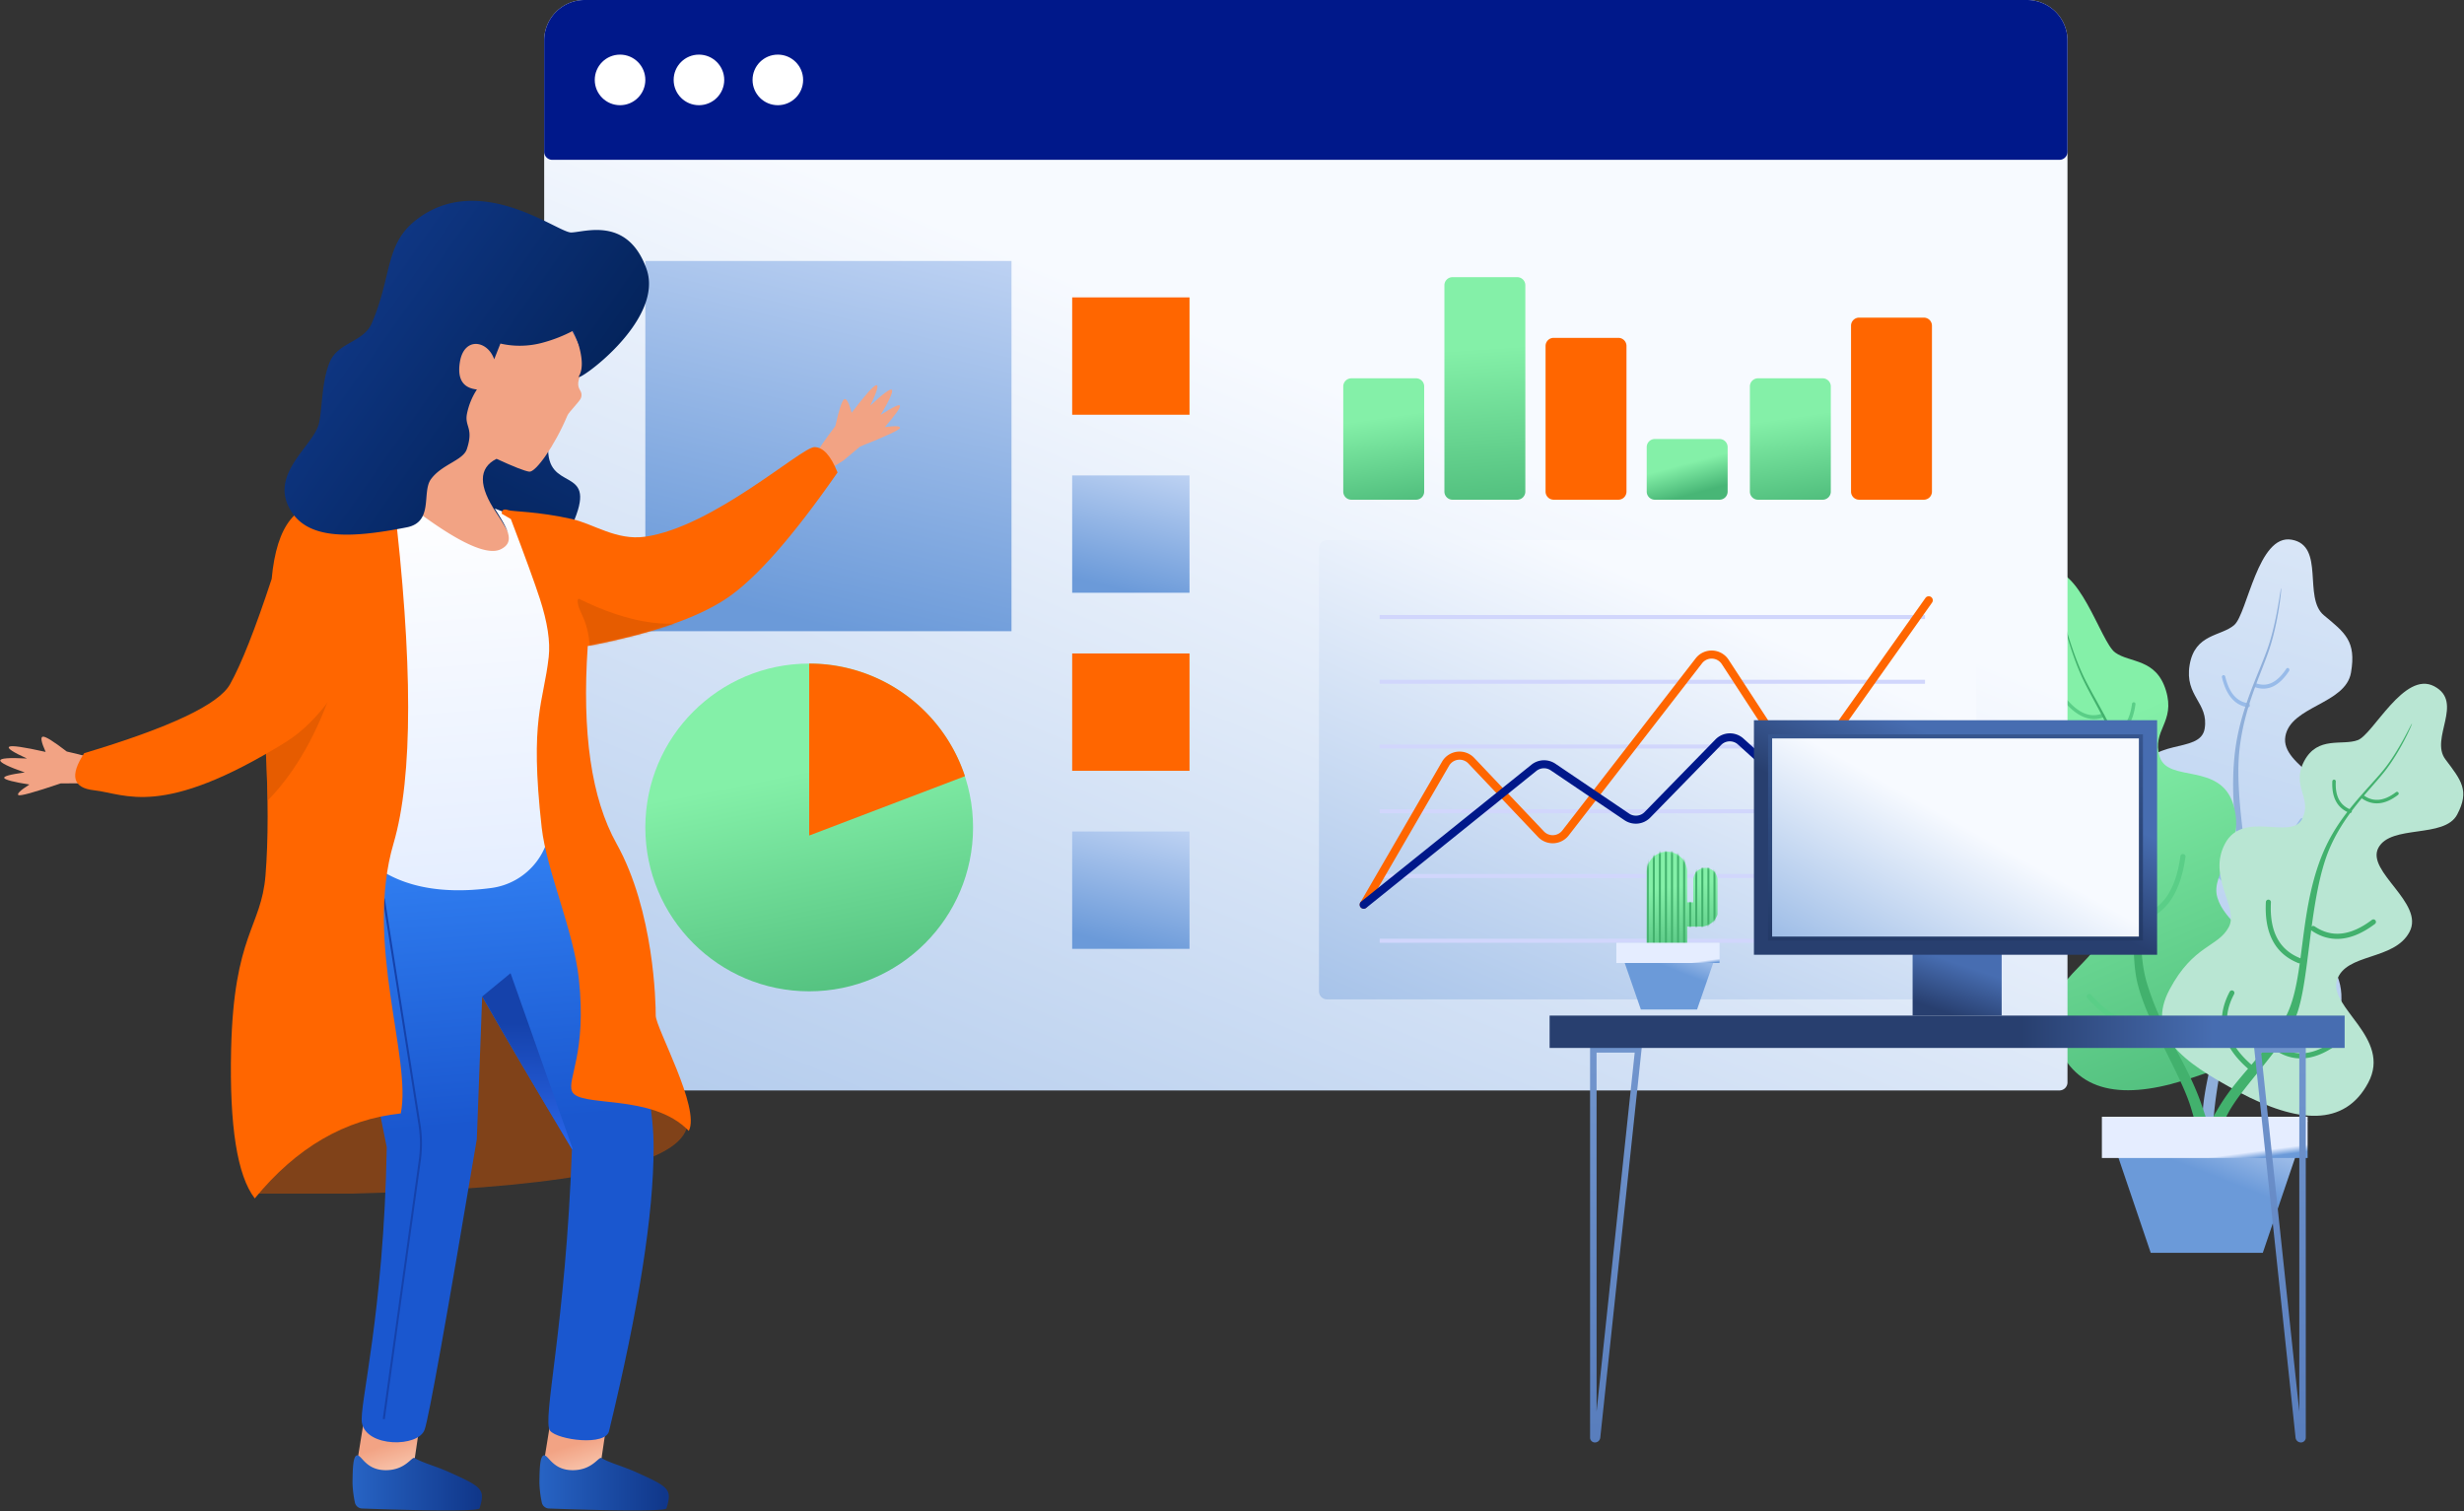 <svg id="Layer_1" data-name="Layer 1" xmlns="http://www.w3.org/2000/svg" xmlns:xlink="http://www.w3.org/1999/xlink" viewBox="0 0 1218 747"><rect x="0" y="0" width="1218" height="747" fill="#333333" stroke="none"/><defs><style>.cls-1{fill:#fff;}.cls-2{fill:url(#linear-gradient);}.cls-3{fill:#98bbe9;}.cls-4{fill:#8fafda;}.cls-5{fill:url(#linear-gradient-2);}.cls-6{fill:#5ace87;}.cls-7{fill:#42b16d;}.cls-8{fill:#b9e6d3;}.cls-9{fill:url(#linear-gradient-3);}.cls-10{fill:url(#linear-gradient-4);}.cls-11{fill:url(#linear-gradient-5);}.cls-12{fill:url(#linear-gradient-6);}.cls-13{fill:url(#linear-gradient-7);}.cls-14{fill:#f60;}.cls-15{fill:url(#linear-gradient-8);}.cls-16{fill:url(#linear-gradient-9);}.cls-17{fill:url(#linear-gradient-10);}.cls-18{fill:url(#linear-gradient-11);}.cls-19{fill:url(#linear-gradient-12);}.cls-20{fill:url(#linear-gradient-13);}.cls-21{fill:url(#linear-gradient-14);}.cls-22{fill:#00188a;}.cls-23,.cls-44{fill:none;}.cls-23{stroke:#d1d6fc;}.cls-23,.cls-33{stroke-width:2px;}.cls-24{fill:url(#linear-gradient-15);}.cls-25{fill:url(#linear-gradient-16);}.cls-26{fill:url(#linear-gradient-17);}.cls-27{fill:url(#linear-gradient-18);}.cls-28{mask:url(#mask);}.cls-29{fill:url(#linear-gradient-19);}.cls-30{fill:url(#linear-gradient-20);}.cls-31{fill:url(#linear-gradient-21);}.cls-32{fill:url(#linear-gradient-22);}.cls-33{fill:url(#linear-gradient-23);stroke:url(#linear-gradient-24);}.cls-34{fill:#ce5300;opacity:0.5;isolation:isolate;}.cls-35{fill:url(#linear-gradient-25);}.cls-36{fill:url(#linear-gradient-26);}.cls-37{fill:#f2a384;}.cls-38{fill:url(#linear-gradient-27);}.cls-39{fill:url(#linear-gradient-28);}.cls-40{fill:url(#linear-gradient-29);}.cls-41{fill:url(#linear-gradient-30);}.cls-42{fill:url(#linear-gradient-31);}.cls-43{fill:url(#linear-gradient-32);}.cls-44{stroke:#1542ab;}.cls-45{fill:url(#linear-gradient-33);}.cls-46{mask:url(#mask-2);}.cls-47{fill:url(#linear-gradient-34);}</style><linearGradient id="linear-gradient" x1="462.54" y1="475.58" x2="462.54" y2="473.54" gradientTransform="translate(24667.51 132273.9) rotate(-164) scale(127.52 253.73)" gradientUnits="userSpaceOnUse"><stop offset="0" stop-color="#fff"/><stop offset="1" stop-color="#b3cdef"/></linearGradient><linearGradient id="linear-gradient-2" x1="455.45" y1="475.2" x2="455.49" y2="474.36" gradientTransform="matrix(112.84, -34.5, -76.17, -249.16, -14166.81, 134475.67)" gradientUnits="userSpaceOnUse"><stop offset="0" stop-color="#84f0a8"/><stop offset="1" stop-color="#48b676"/></linearGradient><linearGradient id="linear-gradient-3" x1="454.26" y1="478.5" x2="453.87" y2="477.84" gradientTransform="matrix(99.71, 0, 0, -65.23, -44166.18, 31749.14)" gradientUnits="userSpaceOnUse"><stop offset="0" stop-color="#e5edff"/><stop offset="1" stop-color="#6b9ad9"/></linearGradient><linearGradient id="linear-gradient-4" x1="454.27" y1="486.52" x2="454.35" y2="486.4" gradientTransform="matrix(101.7, 0, 0, -20.39, -45081.48, 10488.84)" xlink:href="#linear-gradient-3"/><linearGradient id="linear-gradient-5" x1="457.96" y1="474.12" x2="457.13" y2="472.71" gradientTransform="matrix(753, 0, 0, -539, -344147, 255760)" gradientUnits="userSpaceOnUse"><stop offset="0" stop-color="#f7faff"/><stop offset="1" stop-color="#6b9ad9"/></linearGradient><linearGradient id="linear-gradient-6" x1="456.23" y1="476.09" x2="455.86" y2="474.53" gradientTransform="matrix(181, 0, 0, -183, -82121, 87145)" xlink:href="#linear-gradient-3"/><linearGradient id="linear-gradient-7" x1="455.64" y1="475.36" x2="455.81" y2="474.52" gradientTransform="matrix(162, 0, 0, -162, -73419, 77390)" xlink:href="#linear-gradient-2"/><linearGradient id="linear-gradient-8" x1="447.03" y1="478.24" x2="447.11" y2="477.41" gradientTransform="matrix(40, 0, 0, -60, -17198, 28901)" xlink:href="#linear-gradient-2"/><linearGradient id="linear-gradient-9" x1="447.02" y1="482.72" x2="447.19" y2="482.25" gradientTransform="matrix(40, 0, 0, -30, -17048, 14711)" xlink:href="#linear-gradient-2"/><linearGradient id="linear-gradient-10" x1="447.03" y1="478.24" x2="447.11" y2="477.41" gradientTransform="matrix(40, 0, 0, -60, -16997, 28901)" xlink:href="#linear-gradient-2"/><linearGradient id="linear-gradient-11" x1="447.05" y1="476.17" x2="447.07" y2="475.33" gradientTransform="matrix(40, 0, 0, -110, -17148, 52551)" xlink:href="#linear-gradient-2"/><linearGradient id="linear-gradient-12" x1="457.28" y1="475" x2="456.32" y2="473.47" gradientTransform="matrix(325, 0, 0, -227, -147740, 108139)" xlink:href="#linear-gradient-5"/><linearGradient id="linear-gradient-13" x1="450.88" y1="479.32" x2="450.49" y2="477.76" gradientTransform="matrix(58, 0, 0, -58, -25576, 28001)" xlink:href="#linear-gradient-3"/><linearGradient id="linear-gradient-14" x1="450.88" y1="479.32" x2="450.49" y2="477.76" gradientTransform="matrix(58, 0, 0, -58, -25576, 28177)" xlink:href="#linear-gradient-3"/><linearGradient id="linear-gradient-15" x1="476.38" y1="476.82" x2="476.38" y2="473.7" gradientTransform="translate(13000.39 93641.6) rotate(180) scale(25.61 195.89)" gradientUnits="userSpaceOnUse"><stop offset="0" stop-color="#95b7e5"/><stop offset="1" stop-color="#476db1"/></linearGradient><linearGradient id="linear-gradient-16" x1="440.62" y1="476.82" x2="440.62" y2="473.7" gradientTransform="matrix(25.61, 0, 0, -195.89, -10158.59, 93641.6)" xlink:href="#linear-gradient-15"/><linearGradient id="linear-gradient-17" x1="457.67" y1="490.64" x2="457.43" y2="490.64" gradientTransform="matrix(393, 0, 0, -15.99, -178770, 8355.63)" gradientUnits="userSpaceOnUse"><stop offset="0" stop-color="#476db1"/><stop offset="1" stop-color="#283f6f"/></linearGradient><linearGradient id="linear-gradient-18" x1="445.39" y1="478.85" x2="445.46" y2="478.01" gradientTransform="matrix(35, 0, 0, -53, -14758, 25817)" xlink:href="#linear-gradient-2"/><mask id="mask" x="814" y="418" width="35" height="62.78" maskUnits="userSpaceOnUse"><g id="mask-23"><path id="path-22" class="cls-1" d="M834,446h3V435a6,6,0,0,1,12,0v17a8.62,8.62,0,0,1-8,6h-7v16H814V431a10,10,0,0,1,20,0Z"/></g></mask><linearGradient id="linear-gradient-19" x1="449.71" y1="482.86" x2="449.32" y2="482.22" gradientTransform="matrix(50, 0, 0, -32, -21642, 15909)" xlink:href="#linear-gradient-3"/><linearGradient id="linear-gradient-20" x1="449.81" y1="500.47" x2="449.89" y2="500.36" gradientTransform="matrix(51, 0, 0, -10, -22101, 5480)" xlink:href="#linear-gradient-3"/><linearGradient id="linear-gradient-21" x1="448.23" y1="482.62" x2="447.9" y2="481.93" gradientTransform="matrix(44.02, 0, 0, -31, -18758.82, 15439)" xlink:href="#linear-gradient-17"/><linearGradient id="linear-gradient-22" x1="456.4" y1="476.11" x2="456.16" y2="475.81" gradientTransform="matrix(199.3, 0, 0, -115.93, -89955.05, 55582.33)" xlink:href="#linear-gradient-17"/><linearGradient id="linear-gradient-23" x1="456.05" y1="476.29" x2="455.21" y2="475.47" gradientTransform="matrix(183.29, 0, 0, -99.94, -82615.32, 48010.69)" xlink:href="#linear-gradient-5"/><linearGradient id="linear-gradient-24" x1="456" y1="476.74" x2="456" y2="475.74" gradientTransform="matrix(183.29, 0, 0, -99.94, -82615.32, 48010.69)" gradientUnits="userSpaceOnUse"><stop offset="0" stop-color="#36558e"/><stop offset="1" stop-color="#233a67"/></linearGradient><linearGradient id="linear-gradient-25" x1="465.2" y1="476.56" x2="465.2" y2="477.18" gradientTransform="translate(32036.49 39587.14) rotate(180) scale(68.38 82.51)" gradientUnits="userSpaceOnUse"><stop offset="0" stop-color="#f4af92"/><stop offset="1" stop-color="#ec906c"/></linearGradient><linearGradient id="linear-gradient-26" x1="462.42" y1="475.01" x2="461.66" y2="476.57" gradientTransform="translate(58016.13 61126.34) rotate(180) scale(125.02 128.09)" gradientUnits="userSpaceOnUse"><stop offset="0" stop-color="#032258"/><stop offset="1" stop-color="#133e94"/></linearGradient><linearGradient id="linear-gradient-27" x1="473.2" y1="483.51" x2="473.46" y2="484.19" gradientTransform="translate(14781.54 13263.92) rotate(180) scale(30.62 25.92)" gradientUnits="userSpaceOnUse"><stop offset="0" stop-color="#fad0ba"/><stop offset="1" stop-color="#f2a384"/></linearGradient><linearGradient id="linear-gradient-28" x1="473.2" y1="483.51" x2="473.46" y2="484.19" gradientTransform="translate(14689.2 13263.92) rotate(180) scale(30.62 25.92)" xlink:href="#linear-gradient-27"/><linearGradient id="linear-gradient-29" x1="466.16" y1="483.56" x2="465.16" y2="483.56" gradientTransform="translate(30001.96 13907.45) rotate(180) scale(63.99 27.24)" gradientUnits="userSpaceOnUse"><stop offset="0" stop-color="#2865c6"/><stop offset="1" stop-color="#10378a"/></linearGradient><linearGradient id="linear-gradient-30" x1="461.45" y1="474.88" x2="461.43" y2="474.38" gradientTransform="translate(72169.66 148661.76) rotate(180) scale(155.87 312.21)" gradientUnits="userSpaceOnUse"><stop offset="0" stop-color="#3485f7"/><stop offset="1" stop-color="#1a57cf"/></linearGradient><linearGradient id="linear-gradient-31" x1="466.16" y1="483.56" x2="465.16" y2="483.56" gradientTransform="translate(30094.3 13907.45) rotate(180) scale(63.99 27.24)" xlink:href="#linear-gradient-29"/><linearGradient id="linear-gradient-32" x1="468.74" y1="476.87" x2="468.75" y2="476.12" gradientTransform="translate(21221.6 41965.09) rotate(180) scale(44.72 86.94)" gradientUnits="userSpaceOnUse"><stop offset="0" stop-color="#1542ab"/><stop offset="1" stop-color="#2b68ee"/></linearGradient><linearGradient id="linear-gradient-33" x1="462.09" y1="475.41" x2="462.04" y2="474.41" gradientTransform="translate(59420.85 92919.81) rotate(180) scale(128.13 194.94)" gradientUnits="userSpaceOnUse"><stop offset="0" stop-color="#fff"/><stop offset="1" stop-color="#e5eeff"/></linearGradient><mask id="mask-2" x="248" y="221" width="166" height="338" maskUnits="userSpaceOnUse"><g id="mask-41"><path id="path-40" class="cls-1" d="M252.52,256.56q10.56,27.75,14.33,39.38,5.66,17.46,4.39,28.8c-2.53,22.67-9.57,30.1-3.47,84.32,2.39,21.2,15.78,51,18.36,74.69,4,36.83-5.87,49.57-3.39,55.66,3.39,8.34,39.62.68,57.74,19.59,5.84-11.25-16.34-50.93-16.34-57s-.76-51.57-19.38-85q-18.63-33.39-14.23-97.67,46.81-9,68.48-23.44t55-62.36Q409,221,402.59,221c-6.43,0-50,39.5-83.71,44.29-14.13,2-25.47-6.33-36.15-8.73-17-3.82-29.36-3.67-31.42-4.38Q248,251,248,253.9Z"/></g></mask><linearGradient id="linear-gradient-34" x1="457.11" y1="475.95" x2="456.31" y2="476.73" gradientTransform="matrix(194.52, -66.98, -47.14, -136.9, -66182.99, 95981.62)" xlink:href="#linear-gradient-26"/></defs><title>hero</title><g id="Illustration"><g id="CRM-2"><g id="Group-2"><g id="leaves"><g id="Leaves-2" data-name="Leaves"><path id="Leaf" class="cls-2" d="M1132.82,266.77c-16.65-3-21.91,36.42-28.35,42.13s-19.51,4.19-22.1,19.8,9.59,18.56,7.42,31.53-28.76,3.57-32.14,24.05,15.77,32.48,13.72,44.81-13.73,14.06-18.25,41.36,15,38.76,45.78,50.09,52.86,8,58-21.37-28.52-38.13-28.16-54.95,23.93-19.18,27.18-38-28.8-27.13-26.23-42.2,29.75-15.9,32.45-31.54-3-19.72-13.41-28.36S1149.47,269.74,1132.82,266.77Z"/><path id="leaves-base" class="cls-3" d="M1099.87,506.1a1,1,0,0,0,1.59-.63,1.83,1.83,0,0,0-.6-2.07c-14.52-9.51-20.31-22-17.64-37.92a1.65,1.65,0,0,0-.94-1.84,1.14,1.14,0,0,0-1.42,1.06C1077.95,482,1084.39,495.92,1099.87,506.1Z"/><path id="leaves-base-2" data-name="leaves-base" class="cls-3" d="M1108.82,440.22c.68.13,1.25-.43,1.28-1.26a1.69,1.69,0,0,0-1.17-1.74c-11-2.17-18.22-11.3-22-27.63a1.43,1.43,0,0,0-1.52-1.23,1.34,1.34,0,0,0-.84,1.71C1088.62,427.58,1096.73,437.8,1108.82,440.22Z"/><path id="leaves-base-3" data-name="leaves-base" class="cls-3" d="M1111.28,349.6a.83.83,0,0,0,.88-.89,1.05,1.05,0,0,0-.82-1.11c-5.66-.75-9.41-5.06-11.34-13.12a.92.92,0,0,0-1.05-.77.94.94,0,0,0-.58,1.18C1100.49,343.75,1104.83,348.74,1111.28,349.6Z"/><path id="leaves-base-4" data-name="leaves-base" class="cls-3" d="M1114.75,339.69a1,1,0,0,1-.53-1.22.9.9,0,0,1,1.12-.66c5.48,1.87,10.34-.46,14.78-7.2a.83.83,0,0,1,1.23-.26,1.05,1.05,0,0,1,.15,1.37C1126.63,339.13,1121,341.83,1114.75,339.69Z"/><path id="leaves-base-5" data-name="leaves-base" class="cls-3" d="M1109.72,420a1.49,1.49,0,0,1-.74-1.85,1.26,1.26,0,0,1,1.62-.91c9.67,3.84,18.36-.12,26.37-12.2a1.17,1.17,0,0,1,1.78-.33,1.63,1.63,0,0,1,.2,2.07C1130.29,419.86,1120.48,424.32,1109.72,420Z"/><path id="leaves-base-6" data-name="leaves-base" class="cls-3" d="M1109.38,492.3a1.59,1.59,0,0,1-.72-1.91,1.19,1.19,0,0,1,1.6-.86c9.53,4.32,18.13.68,26.09-11.24a1.12,1.12,0,0,1,1.76-.26,1.71,1.71,0,0,1,.18,2.11C1129.69,493,1120,497.14,1109.38,492.3Z"/><path id="leaves-base-7" data-name="leaves-base" class="cls-4" d="M1089.63,560.26a2.4,2.4,0,0,0,1.23,2.58c.86.35,2.89.23,3.07-.86q-.2-10.6,2.75-28.07c3-17.47,16.36-43.65,18-63.6s-8.79-61.44-8.18-91.51c.46-24.34,10.52-43.88,15.11-57.4s6.33-30.59,6-30.64-2.2,17.37-6.94,30.45-13.25,29.59-15.8,49.81c-4.75,37.69,9.32,76.17,5.12,100.88s-13.56,37.76-18.26,59.12Q1087.08,552.36,1089.63,560.26Z"/></g><g id="Leaves-3" data-name="Leaves"><path id="Leaf-2" data-name="Leaf" class="cls-5" d="M1011.44,282.43c16.09-4.92,26.84,34.8,34.1,40.09s20.23,2.79,25.11,18.74-7.1,19.61-3.08,32.74,29.94,2.56,36.41,23.71-11.72,33.5-7.88,46,16.3,14.51,24.86,42.5-10.68,38.4-42,48-55,5.59-63.51-22.4,25.37-36.49,23-52.92-27-18.25-32.54-36.42,26.1-27.85,21.56-42.7S995.36,366,990.73,350.85s.54-19.69,9.86-29.25S995.36,287.35,1011.44,282.43Z"/><path id="Leaves-base-8" data-name="Leaves-base" class="cls-6" d="M1076.2,520a1.27,1.27,0,0,1-1.76-.68,1.55,1.55,0,0,1,.38-2c14.15-8.83,18.65-21.06,13.77-37a1.27,1.27,0,1,1,2.38-.73C1096.3,497,1091.3,510.59,1076.2,520Z"/><path id="Leaves-base-9" data-name="Leaves-base" class="cls-6" d="M1058,455.41a1.22,1.22,0,0,1-1.43-1.19,1.61,1.61,0,0,1,1.06-1.79c11.13-2.71,17.8-12.22,20.15-28.92a1.28,1.28,0,1,1,2.48.35C1077.75,441.79,1070.29,452.43,1058,455.41Z"/><path id="Leaves-base-10" data-name="Leaves-base" class="cls-6" d="M1043.94,364.61a.83.83,0,0,1-1-.8,1.09,1.09,0,0,1,.72-1.21c5.65-1.35,9-6.12,10.22-14.55a.87.87,0,1,1,1.69.24C1054.3,357.54,1050.38,363.07,1043.94,364.61Z"/><path id="Leaves-base-11" data-name="Leaves-base" class="cls-6" d="M1039.82,354.59a.83.83,0,0,0,.36-1.21,1.09,1.09,0,0,0-1.27-.6c-5.44,2-10.91,0-16.61-6.35a.87.87,0,1,0-1.27,1.14C1027.29,354.53,1033.62,356.92,1039.82,354.59Z"/><path id="Leaves-base-12" data-name="Leaves-base" class="cls-6" d="M1055.84,434.92a1.21,1.21,0,0,0,.51-1.77,1.62,1.62,0,0,0-1.88-.89c-9.77,3.6-19.67-.22-30-11.68a1.27,1.27,0,1,0-1.85,1.66C1033.79,434.62,1045,438.93,1055.84,434.92Z"/><path id="Leaves-base-13" data-name="Leaves-base" class="cls-6" d="M1065.23,506.27a1.21,1.21,0,0,0,.51-1.77,1.62,1.62,0,0,0-1.88-.89c-9.77,3.6-19.67-.22-30-11.68a1.27,1.27,0,1,0-1.85,1.66C1043.19,506,1054.35,510.28,1065.23,506.27Z"/><path id="Leaves-base-14" data-name="Leaves-base" class="cls-7" d="M1093.69,573.65a1.87,1.87,0,0,1-1,2.42c-.89.27-3.07,0-3.4-1.07q-1.05-10.31-6.31-27.57c-5.26-17.26-22.58-43.37-26.72-62.94s1.36-60.87-3.22-91c-3.73-24.51-16.55-43.62-23-56.92s-10.46-30.33-10.18-30.42,4.55,17.34,11.06,30.15,17.39,29,22.7,49.28c9.89,37.75.24,76.15,7.69,100.52s18.94,37.54,26.55,58.77Q1095.47,566.11,1093.69,573.65Z"/></g><g id="Leaves-4" data-name="Leaves"><path id="Leaf-3" data-name="Leaf" class="cls-8" d="M1203.31,339.24c-14.85-7.9-30.16,23.72-37.81,26.6s-19.8-2.23-26.49,10.34,4.37,18.45-1.13,28.8-29.11-4.65-38,12,7.08,31.43,1.82,41.32-17.49,8.72-29.23,30.79,5.46,35.39,34.35,50.75,52.14,17.36,63.87-4.71-19.83-37.12-15.47-50.66,28.23-9.49,35.84-23.82-21.61-29.86-15.39-41.56,32.6-4.49,38.94-16.43,1.95-17-5.82-27.35S1218.16,347.14,1203.31,339.24Z"/><path id="Leaves-base-15" data-name="Leaves-base" class="cls-7" d="M1111.31,528.3a1.24,1.24,0,0,0,1.77-.18,1.3,1.3,0,0,0-.11-1.81c-12.5-10.81-15.3-22.34-8.6-34.93a1.24,1.24,0,1,0-2.2-1.17C1094.87,504,1098,516.77,1111.31,528.3Z"/><path id="Leaves-base-16" data-name="Leaves-base" class="cls-7" d="M1136.15,476.07a1.24,1.24,0,0,0,1.62-.75,1.31,1.31,0,0,0-.71-1.68c-10.44-4.16-15.26-13.27-14.5-27.64a1.25,1.25,0,1,0-2.5-.13C1119.24,461.3,1124.63,471.48,1136.15,476.07Z"/><path id="Leaves-base-17" data-name="Leaves-base" class="cls-7" d="M1161.39,401.83a.85.85,0,0,0,1.1-.51.88.88,0,0,0-.49-1.13c-5.31-2.1-7.75-6.66-7.37-13.92a.85.85,0,1,0-1.71-.09C1152.51,394.15,1155.34,399.44,1161.39,401.83Z"/><path id="Leaves-base-18" data-name="Leaves-base" class="cls-7" d="M1167.62,394.72a.85.85,0,0,1-.2-1.2.88.88,0,0,1,1.21-.23c4.71,3.23,9.86,2.7,15.66-1.67a.85.85,0,1,1,1,1.36C1179,397.79,1173,398.4,1167.62,394.72Z"/><path id="Leaves-base-19" data-name="Leaves-base" class="cls-7" d="M1142.66,460a1.23,1.23,0,0,1-.28-1.75,1.31,1.31,0,0,1,1.79-.35c8.45,5.74,17.79,4.71,28.31-3.21a1.24,1.24,0,1,1,1.5,2C1162.61,465.26,1152.07,466.41,1142.66,460Z"/><path id="Leaves-base-20" data-name="Leaves-base" class="cls-7" d="M1124.7,519.1a1.23,1.23,0,0,1-.28-1.75,1.31,1.31,0,0,1,1.79-.35c8.45,5.74,17.79,4.71,28.31-3.21a1.24,1.24,0,1,1,1.5,2C1144.65,524.33,1134.11,525.48,1124.7,519.1Z"/><path id="Leaves-base-21" data-name="Leaves-base" class="cls-7" d="M1087.79,570.33a1.7,1.7,0,0,0,.67,2.31c.82.44,3,.7,3.4-.14q2.3-8.61,9.52-22.22c7.21-13.61,27.14-32.05,33.57-47.9s6.3-52.54,14.48-77.34c6.65-20.18,21.38-33.65,29.24-43.59s13.86-23.63,13.59-23.77-6.54,13.84-14.41,23.34-20.35,20.91-28,37.1c-14.23,30.14-9.76,65.29-20,84.5S1107,530.49,1097,547Q1087,563.45,1087.79,570.33Z"/></g><g id="vase"><polygon id="Vase-base" class="cls-9" points="1040.99 554.04 1140.7 554.04 1118.54 619.27 1063.15 619.27 1040.99 554.04"/><rect id="Vase-base-2" data-name="Vase-base" class="cls-10" x="1039" y="552" width="101.7" height="20.39"/></g></g><g id="Window"><path id="Rectangle" class="cls-11" d="M289,0h713a20,20,0,0,1,20,20V535a4,4,0,0,1-4,4H273a4,4,0,0,1-4-4V20A20,20,0,0,1,289,0Z"/><rect id="Rectangle-2" class="cls-12" x="319" y="129" width="181" height="183"/><circle id="Chart-base" class="cls-13" cx="400" cy="409" r="81"/><path id="Chart-base-2" data-name="Chart-base" class="cls-14" d="M400,328a81,81,0,0,1,77,55.66L400,413V328Z"/><g id="Chart-bar-"><path id="Chart-bar-base" class="cls-15" d="M668,187h32a4,4,0,0,1,4,4v52a4,4,0,0,1-4,4H668a4,4,0,0,1-4-4V191A4,4,0,0,1,668,187Z"/><path id="Chart-bar-base-2" data-name="Chart-bar-base" class="cls-14" d="M768,167h32a4,4,0,0,1,4,4v72a4,4,0,0,1-4,4H768a4,4,0,0,1-4-4V171A4,4,0,0,1,768,167Z"/><path id="Chart-bar-base-3" data-name="Chart-bar-base" class="cls-16" d="M818,217h32a4,4,0,0,1,4,4v22a4,4,0,0,1-4,4H818a4,4,0,0,1-4-4V221A4,4,0,0,1,818,217Z"/><path id="Chart-bar-base-4" data-name="Chart-bar-base" class="cls-17" d="M869,187h32a4,4,0,0,1,4,4v52a4,4,0,0,1-4,4H869a4,4,0,0,1-4-4V191A4,4,0,0,1,869,187Z"/><path id="Chart-bar-base-5" data-name="Chart-bar-base" class="cls-14" d="M919,157h32a4,4,0,0,1,4,4v82a4,4,0,0,1-4,4H919a4,4,0,0,1-4-4V161A4,4,0,0,1,919,157Z"/><path id="Chart-bar-base-6" data-name="Chart-bar-base" class="cls-18" d="M718,137h32a4,4,0,0,1,4,4V243a4,4,0,0,1-4,4H718a4,4,0,0,1-4-4V141A4,4,0,0,1,718,137Z"/></g><path id="Chart-base-3" data-name="Chart-base" class="cls-19" d="M656,267H973a4,4,0,0,1,4,4V490a4,4,0,0,1-4,4H656a4,4,0,0,1-4-4V271A4,4,0,0,1,656,267Z"/><g id="UI"><rect id="UI-base" class="cls-14" x="530" y="147" width="58" height="58"/><rect id="UI-base-2" data-name="UI-base" class="cls-20" x="530" y="235" width="58" height="58"/><rect id="UI-base-3" data-name="UI-base" class="cls-14" x="530" y="323" width="58" height="58"/><rect id="UI-base-4" data-name="UI-base" class="cls-21" x="530" y="411" width="58" height="58"/></g><path id="Titlebar-base" class="cls-22" d="M289,0h713a20,20,0,0,1,20,20V75a4,4,0,0,1-4,4H273a4,4,0,0,1-4-4V20A20,20,0,0,1,289,0Z"/><g id="Titlebar-button"><circle class="cls-1" cx="306.5" cy="39.5" r="12.5"/><circle class="cls-1" cx="345.5" cy="39.5" r="12.5"/><circle class="cls-1" cx="384.5" cy="39.5" r="12.5"/></g><g id="Chart"><path id="Path-52" class="cls-23" d="M682,305H951.57"/><path id="Path-52-Copy" class="cls-23" d="M682,337H951.57"/><path id="Path-52-Copy-2" class="cls-23" d="M682,369H951.57"/><path id="Path-52-Copy-3" class="cls-23" d="M682,401H951.57"/><path id="Path-52-Copy-4" class="cls-23" d="M682,433H951.57"/><path id="Path-52-Copy-5" class="cls-23" d="M682,465H951.57"/></g><path id="Chart-base-4" data-name="Chart-base" class="cls-14" d="M675.83,448.21a2,2,0,0,1-3.46-2l40.46-69.72a10,10,0,0,1,15.91-1.86l34.44,36.32a6,6,0,0,0,9.1-.45l65.91-85.07a10,10,0,0,1,16.28.66l31.45,48.21a6,6,0,0,0,9.92.19l55.89-78.84a2,2,0,1,1,3.26,2.31l-55.89,78.84a10,10,0,0,1-16.53-.32l-31.45-48.21a6,6,0,0,0-9.77-.4l-65.91,85.07a10,10,0,0,1-15.16.76l-34.44-36.32a6,6,0,0,0-9.54,1.12Z"/><path id="Chart-base-5" data-name="Chart-base" class="cls-22" d="M675.35,448.76a2,2,0,0,1-2.51-3.12L757,378a10,10,0,0,1,11.87-.49l36.44,24.64a6,6,0,0,0,7.66-.78l35-35.86a10,10,0,0,1,13.88-.43l39.84,36.11a6,6,0,0,0,8.08,0l45.18-41.27a2,2,0,0,1,2.7,3L912.4,404.09a10,10,0,0,1-13.46,0L859.1,368a6,6,0,0,0-8.33.26l-35,35.86a10,10,0,0,1-12.76,1.3l-36.44-24.64a6,6,0,0,0-7.12.29Z"/></g><g id="Table"><path id="Table-base" class="cls-24" d="M789.21,697.76V520.31h18.85Zm22.41-180.65H786V710.6a2.4,2.4,0,0,0,2.4,2.4,2.67,2.67,0,0,0,2.65-2.39Z"/><path id="Table-base-2" data-name="Table-base" class="cls-25" d="M1136.59,697.76V520.31h-18.85Zm-22.41-180.65h25.61V710.6a2.4,2.4,0,0,1-2.4,2.4,2.67,2.67,0,0,1-2.65-2.39Z"/><rect id="Table-base-3" data-name="Table-base" class="cls-26" x="766" y="502" width="393" height="15.99"/></g><g id="Cactus"><g id="Mask-3" data-name="Mask"><path id="path-22-2" data-name="path-22" class="cls-27" d="M834,446h3V435a6,6,0,0,1,12,0v17a8.62,8.62,0,0,1-8,6h-7v16H814V431a10,10,0,0,1,20,0Z"/></g><g class="cls-28"><path id="Combined-Shape" class="cls-7" d="M814,418h1v62.78h-1Zm3,0h1v62.78h-1Zm3,0h1v62.78h-1Zm3,0h1v62.78h-1Zm3,0h1v62.78h-1Zm3,0h1v62.78h-1Zm3,0h1v62.78h-1Zm3,0h1v62.78h-1Zm3,0h1v62.78h-1Zm3,0h1v62.78h-1Zm3,0h1v62.78h-1Zm3,0h1v62.78h-1Z"/></g><g id="vase-2" data-name="vase"><polygon class="cls-29" points="800 467 850 467 838.89 499 811.11 499 800 467"/><rect class="cls-30" x="799" y="466" width="51" height="10"/></g></g><g id="Group"><polygon id="Imac" class="cls-31" points="945.44 471 989.46 471 989.46 502 945.44 502 945.44 471"/><rect id="Imac-2" data-name="Imac" class="cls-32" x="867" y="356" width="199.3" height="115.93"/><rect id="Imac-3" data-name="Imac" class="cls-33" x="875" y="364" width="183.29" height="99.94"/></g><g id="Girl"><path id="Jacket" class="cls-34" d="M337.77,561.13Q320.85,586.37,173.41,590H126l30.15-64.37,87-39.63Q354.69,535.9,337.77,561.13Z"/><g id="Head"><path id="neck" class="cls-35" d="M246.36,226.79q12.49,5.71,12.09,4.68c-.89-2.29-26-10.8-27-16.67a38.66,38.66,0,0,1,0-11.83L210,216.58q2.91,12.17-1.71,20.13t-18.19,14.1q37.48,32.49,54.59,34.48c17.11,2,15.29-11.63,1.74-31.67Q232.84,233.58,246.36,226.79Z"/><path id="Hair" class="cls-36" d="M208.48,153.11c-30.91,47.5-36.2,52.24-33,67.4C182,251.7,273,283.87,284,256.81s-14.18-13-13-36.29q.67-12.8,28.63-55.69Q230.25,119.65,208.48,153.11Z"/><path id="Face" class="cls-37" d="M281.48,160.82l-7.85-.14q-21.81-4.66-42.27,6.53t-16.68,25.73L209,216.51q2.92,12.22-1.7,20.2t-18.2,14.14q37.55,32.64,54.69,34.66c17.13,2,15.3-11.66,1.71-31.79q-13.59-20.13-.06-26.93,12.78,5.89,16.19,6.35c3.09.42,12.41-12.45,18.89-27.85.67-1.59,6-6.84,6.61-8.46,1.33-3.62-1.73-3.86-1.29-7.79.33-3,3.11-7,2.46-11.91Q287.7,172.5,281.48,160.82Z"/></g><g id="Foot"><path id="leg" class="cls-38" d="M272,703.38l-3,18.52q5.43,7.4,13.42,7.4a27.14,27.14,0,0,0,14.22-3.73l3-20.25Z"/><path id="leg-2" data-name="leg" class="cls-39" d="M179.68,703.38l-3,18.52q5.43,7.4,13.42,7.4a27.14,27.14,0,0,0,14.22-3.73l3-20.25Z"/><path id="Shoes" class="cls-40" d="M176.61,719.36c-2.26,0-2.26,7.64-2.36,13.46a53.9,53.9,0,0,0,1.15,9.68,3.75,3.75,0,0,0,3.49,3.14c36.26,1.31,58.11,1.28,58.17-.11,2.9-9.46,1.32-10.48-15.12-17.9-6.68-3-12.82-4.46-17-6.93-1.42-.85-4.4,6-14.23,6S178.87,719.36,176.61,719.36Z"/><path id="Pants" class="cls-41" d="M167.37,400.76q1.35,30.51,0,34-2,5.3,23.82,132.34c-1.48,82.63-13.76,128-12.29,136.18,2.21,12.23,27.9,12.23,31,3.39q3.12-8.84,25.8-143.62l2.65-70.47q15.86,27.7,44.37,75.46c-3.11,87.64-14.9,134-10.8,139.16,3.65,4.57,27.73,7.8,29.18,0q22-90.69,22-140.09t-45.28-166.4Z"/><path id="Shoes-2" data-name="Shoes" class="cls-42" d="M269,719.36c-2.26,0-2.26,7.64-2.36,13.46a53.9,53.9,0,0,0,1.15,9.68,3.75,3.75,0,0,0,3.49,3.14c36.26,1.31,58.11,1.28,58.17-.11,2.9-9.46,1.32-10.48-15.12-17.9-6.68-3-12.82-4.46-17-6.93-1.42-.85-4.4,6-14.23,6S271.21,719.36,269,719.36Z"/><path id="Shadow" class="cls-43" d="M282.72,568l.36-.11-30.71-86.84q-3.07,2.59-14,11.51Q254.22,520.31,282.72,568Z"/><path id="Texture" class="cls-44" d="M189.71,444.17l17.63,111.58a61,61,0,0,1,.16,17.93L189.71,701.44"/></g><path id="Body" class="cls-45" d="M244.56,251.35c6.19,9.87,10.48,16.51,2.94,20.17s-24.64-5.13-51.28-26.37c-32.21,12.25-35.51,22-42.11,29.18S171.83,416.11,181.57,425c14.13,12.92,35.48,17.41,61.36,13.92h0a33.6,33.6,0,0,0,28.82-37.78q-.09-.66-.2-1.31-4.7-26.83-4.7-33.21,0-13.46,14.27-65.7l-20.95-43.51Z"/><g id="Jacket-2" data-name="Jacket"><path class="cls-14" d="M194.53,416.91c-14.46,49.17,9.11,106.31,3.58,133.45q-41.33,4.33-72.17,42-13-16.78-11.69-73.72c1.35-56.93,14.92-60.1,17-86q2.09-25.92,0-64.51l12.54-98.22,50.72-24.06Q209,367.74,194.53,416.91Z"/><path id="Shadow-2" data-name="Shadow" class="cls-34" d="M132.26,395.77c11.42-11.64,22.68-28.75,31.46-53.8,8.49-24.24-.37-54.2-12.64-75.48l-7.27,3.45-12.54,98.22Q132.07,382.88,132.26,395.77Z"/></g><g id="Hand"><path class="cls-37" d="M40.74,387.18,30,387.23Q10.32,393.9,9.08,393t5.43-5.2q-11.57-1.87-12.4-3.19t10.12-2.8q-12-4.19-12.09-5.89t13.18-1Q2.87,370.2,4.56,369.1t18,2.57q-3.33-7.44-1.3-7.55T33,371.47Q80.25,382.14,40.74,387.18Z"/><path id="Sleeve" class="cls-14" d="M134.3,286.14q3.68-40.2,29.85-36.87c13.75,1.75,27-5.09,28.37-2.92,1.23,2-9,12.55-6.36,20.75,6.65,20.69-11.63,79.12-45.05,99.79-61.31,37.92-78.94,25.46-94.66,23.73q-15.72-1.73-4.83-18.33,63.7-19.07,72.09-34.07T134.3,286.14Z"/></g><path id="Hand-2" data-name="Hand" class="cls-37" d="M416.9,227.63l8.25-6.91q19.32-7.7,19.71-9.18t-7.46-.44q7.68-8.92,7.48-10.47t-9.53,4.42q6.53-11,5.53-12.32t-10.71,7.8q5-10.39,3-10.13T421,204q-2.16-7.83-3.79-6.59t-4.28,13.18Q383.44,249.41,416.9,227.63Z"/><g id="Jacket-3" data-name="Jacket"><path id="path-40-2" data-name="path-40" class="cls-14" d="M252.52,256.56q10.56,27.75,14.33,39.38,5.66,17.46,4.39,28.8c-2.53,22.67-9.57,30.1-3.47,84.32,2.39,21.2,15.78,51,18.36,74.69,4,36.83-5.87,49.57-3.39,55.66,3.39,8.34,39.62.68,57.74,19.59,5.84-11.25-16.34-50.93-16.34-57s-.76-51.57-19.38-85q-18.63-33.39-14.23-97.67,46.81-9,68.48-23.44t55-62.36Q409,221,402.59,221c-6.43,0-50,39.5-83.71,44.29-14.13,2-25.47-6.33-36.15-8.73-17-3.82-29.36-3.67-31.42-4.38Q248,251,248,253.9Z"/><g class="cls-46"><path id="Shadow-3" data-name="Shadow" class="cls-34" d="M291.76,323.8Q291.55,312,288,304.6t-2-8.7q38.84,19.18,65,8.7t-13.19,28.75Z"/></g></g><path id="Face-2" data-name="Face" class="cls-47" d="M286.15,186c-2.34,4.08,42.74-27.15,33.39-53.18s-30.63-18-37.22-17.9-45.14-30.61-76.56-6.26c-15.62,12.1-11.86,27.6-22,51.14-4,9.34-16.63,9.37-20.72,19.07s-3.63,22.48-5.36,30.33c-2.34,10.58-23.15,23.86-15.23,40.81s29.59,16.36,58.63,10.65c13.42-2.64,7.3-17.36,11.91-23.75,5.37-7.43,15.91-9.3,17.77-14.89,3.46-10.4-1-11,0-17.11a34,34,0,0,1,5-12.4q-10.49-1.06-8.41-13.65c2.09-12.59,13.72-10.61,16.94-1.26l3.07-7.78a42.92,42.92,0,0,0,20.75-.4,72.79,72.79,0,0,0,15.46-6.08Q290,179.59,286.15,186Z"/></g></g></g></g></svg>
